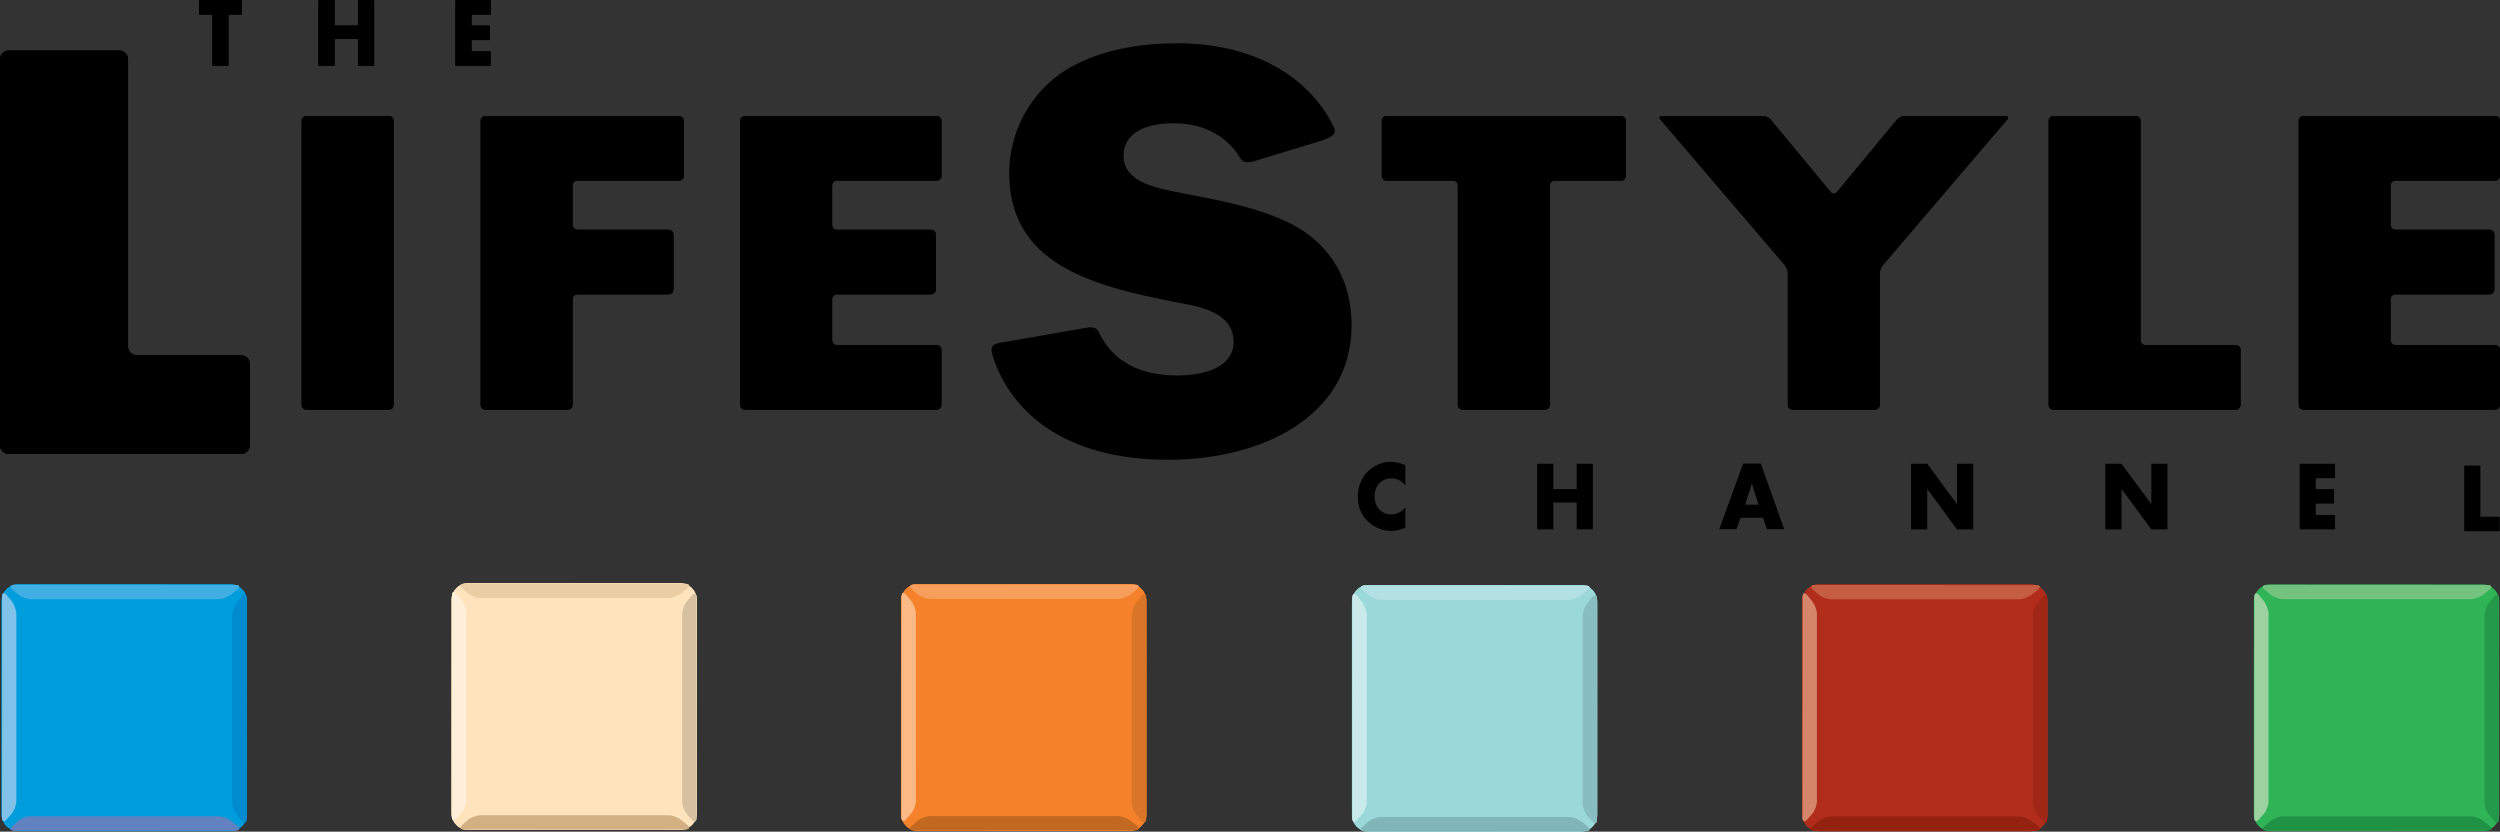 <?xml version="1.0" encoding="UTF-8" standalone="no"?>
<!-- Generator: Adobe Illustrator 14.0.0, SVG Export Plug-In . SVG Version: 6.00 Build 43363)  -->

<svg
   xmlns:dc="http://purl.org/dc/elements/1.1/"
   xmlns:cc="http://creativecommons.org/ns#"
   xmlns:rdf="http://www.w3.org/1999/02/22-rdf-syntax-ns#"
   xmlns:svg="http://www.w3.org/2000/svg"
   xmlns="http://www.w3.org/2000/svg"
   xmlns:sodipodi="http://sodipodi.sourceforge.net/DTD/sodipodi-0.dtd"
   xmlns:inkscape="http://www.inkscape.org/namespaces/inkscape"
   version="1.1"
   id="Layer_1"
   x="0px"
   y="0px"
   width="508"
   height="169"
   viewBox="0 0 508 169"
   enable-background="new 0 0 595 842"
   xml:space="preserve">
<rect x="0" y="0" width="508" height="169" fill="#333333" stroke="none"/>
<path
   d="m 203.269,69.642 17.549,-3.06 c 0,0 0.891,-0.217 1.679,0.096 0.602,0.245 0.723,0.727 0.867,1.016 2.827,5.646 8.04,8.606 15.943,8.606 2.052,0 7.108,-0.281 9.726,-2.875 1.084,-1.072 1.634,-2.393 1.634,-3.923 0,-5.931 -6.722,-7.172 -10.738,-7.911 l -0.815,-0.153 c -17.938,-3.441 -34.045,-8.048 -34.045,-26.351 0,-7.915 3.988,-15.625 10.401,-20.131 7.393,-5.096 17.007,-6.168 23.765,-6.168 14.328,0 25.624,5.831 31.17,15.806 0.53,0.952 1.153,2.08 0.61,2.687 -0.578,0.643 -1.98,1.136 -1.98,1.136 l -14.075,4.309 c 0,0 -1.177,0.418 -1.964,0.173 -0.896,-0.273 -0.867,-0.695 -1.558,-1.671 -1.807,-2.554 -5.658,-6.18 -12.919,-6.18 -6.493,0 -10.216,2.401 -10.216,6.59 0,5.088 5.963,6.361 9.529,7.12 l 0.976,0.213 c 0.04,0.008 2.815,0.55 2.815,0.55 7.168,1.385 14.581,2.819 21.038,6.12 7.722,4.108 11.983,11.357 11.983,20.404 0,18.754 -18.476,27.267 -36.788,27.383 -27.652,0.173 -34.604,-15.963 -36.162,-21.191 -0.084,-0.494 -0.482,-1.269 0.064,-1.996 0.333,-0.442 1.51,-0.598 1.51,-0.598"
   id="path2365"
   clip-path="none" /><path
   d="m 50.783,90.496 c 0,0.964 -0.811,1.759 -1.807,1.759 H 1.807 C 0.815,92.255 4.486e-6,91.46 4.486e-6,90.496 V 12.008 c 0,-0.964 0.815,-1.759 1.807,-1.759 H 24.215 c 0.992,0 1.803,0.795 1.803,1.759 v 58.405 c 0,0.964 0.815,1.759 1.807,1.759 h 21.151 c 0.996,0 1.807,0.791 1.807,1.759 v 16.565"
   id="path2367"
   clip-path="none" /><path
   d="m 79.982,82.3 c 0,0.526 -0.446,0.956 -0.984,0.956 H 62.272 c -0.538,0 -0.98,-0.43 -0.98,-0.956 v -57.775 c 0,-0.526 0.442,-0.956 0.98,-0.956 h 16.726 c 0.538,0 0.984,0.43 0.984,0.956 v 57.775"
   id="path2369"
   clip-path="none" /><path
   d="m 117.332,36.709 c -0.542,0 -0.98,0.43 -0.98,0.956 v 8.064 c 0,0.526 0.438,0.956 0.98,0.956 h 18.537 c 0.538,0 0.984,0.43 0.984,0.956 v 11.228 c 0,0.526 -0.446,0.956 -0.984,0.956 h -18.537 c -0.542,0 -0.98,0.43 -0.98,0.956 v 21.52 c 0,0.526 -0.446,0.956 -0.984,0.956 H 98.643 c -0.538,0 -0.98,-0.43 -0.98,-0.956 v -57.775 c 0,-0.526 0.442,-0.956 0.98,-0.956 H 137.965 c 0.542,0 0.984,0.43 0.984,0.956 v 11.228 c 0,0.526 -0.442,0.956 -0.984,0.956 h -20.633"
   id="path2371"
   clip-path="none" /><path
   d="m 170.075,36.709 c -0.538,0 -0.984,0.43 -0.984,0.956 v 8.064 c 0,0.526 0.446,0.956 0.984,0.956 h 19.107 c 0.542,0 0.984,0.43 0.984,0.956 v 11.228 c 0,0.526 -0.442,0.956 -0.984,0.956 h -19.107 c -0.538,0 -0.984,0.43 -0.984,0.956 v 8.381 c 0,0.526 0.446,0.956 0.984,0.956 h 20.251 c 0.542,0 0.984,0.43 0.984,0.956 v 11.228 c 0,0.526 -0.442,0.956 -0.984,0.956 h -38.941 c -0.538,0 -0.98,-0.43 -0.98,-0.956 v -57.775 c 0,-0.526 0.442,-0.956 0.98,-0.956 h 38.941 c 0.542,0 0.984,0.43 0.984,0.956 v 11.228 c 0,0.526 -0.442,0.956 -0.984,0.956 h -20.251"
   id="path2373"
   clip-path="none" /><path
   d="m 314.919,82.3 c 0,0.526 -0.446,0.956 -0.984,0.956 h -16.722 c -0.542,0 -0.984,-0.43 -0.984,-0.956 V 37.665 c 0,-0.526 -0.442,-0.956 -0.984,-0.956 h -13.481 c -0.542,0 -0.984,-0.43 -0.984,-0.956 V 24.525 c 0,-0.526 0.442,-0.956 0.984,-0.956 h 47.619 c 0.538,0 0.98,0.43 0.98,0.956 v 11.228 c 0,0.526 -0.442,0.956 -0.98,0.956 h -13.485 c -0.538,0 -0.98,0.43 -0.98,0.956 v 44.635"
   id="path2375"
   clip-path="none" /><path
   d="m 337.411,24.305 c -0.349,-0.406 -0.189,-0.735 0.353,-0.735 h 20.44 c 0.542,0 1.261,0.333 1.602,0.743 l 12.212,14.738 c 0.337,0.41 0.891,0.41 1.233,0 l 12.208,-14.738 c 0.341,-0.41 1.06,-0.743 1.602,-0.743 h 20.44 c 0.542,0 0.703,0.329 0.357,0.735 L 382.604,53.865 c -0.345,0.406 -0.626,1.165 -0.626,1.695 v 26.741 c 0,0.526 -0.442,0.956 -0.984,0.956 h -16.722 c -0.542,0 -0.984,-0.43 -0.984,-0.956 V 55.559 c 0,-0.53 -0.281,-1.289 -0.626,-1.695 L 337.411,24.305"
   id="path2377"
   clip-path="none" /><path
   d="m 434.97,69.161 c 0,0.526 0.442,0.956 0.98,0.956 h 18.348 c 0.542,0 0.984,0.43 0.984,0.956 v 11.228 c 0,0.526 -0.442,0.956 -0.984,0.956 h -37.037 c -0.538,0 -0.98,-0.43 -0.98,-0.956 v -57.775 c 0,-0.526 0.442,-0.956 0.98,-0.956 h 16.726 c 0.542,0 0.984,0.43 0.984,0.956 v 44.635"
   id="path2379"
   clip-path="none" /><path
   d="m 486.765,36.709 c -0.542,0 -0.984,0.43 -0.984,0.956 v 8.064 c 0,0.526 0.442,0.956 0.984,0.956 h 19.107 c 0.542,0 0.984,0.43 0.984,0.956 v 11.228 c 0,0.526 -0.442,0.956 -0.984,0.956 h -19.107 c -0.542,0 -0.984,0.43 -0.984,0.956 v 8.381 c 0,0.526 0.442,0.956 0.984,0.956 h 20.251 c 0.538,0 0.984,0.43 0.984,0.956 v 11.228 c 0,0.526 -0.446,0.956 -0.984,0.956 h -38.941 c -0.542,0 -0.984,-0.43 -0.984,-0.956 v -57.775 c 0,-0.526 0.442,-0.956 0.984,-0.956 h 38.941 c 0.538,0 0.984,0.43 0.984,0.956 v 11.228 c 0,0.526 -0.446,0.956 -0.984,0.956 h -20.251"
   id="path2381"
   clip-path="none" /><polyline
   points="70.703,132.927 69.885,132.927 69.885,130.337 69.209,130.337 69.209,129.606 71.379,129.606 71.379,130.337   70.703,130.337 70.703,132.927 "
   id="polyline2383"
   clip-path="none"
   transform="matrix(4.016,0,0,4.016,-237.511,-520.464)" /><polyline
   points="77.253,130.888 77.253,129.606 78.071,129.606 78.071,132.927 77.253,132.927 77.253,131.566 76.072,131.566   76.072,132.927 75.254,132.927 75.254,129.606 76.072,129.606 76.072,130.888 77.253,130.888 "
   id="polyline2385"
   clip-path="none"
   transform="matrix(4.016,0,0,4.016,-237.511,-520.464)" /><polyline
   points="83.002,130.337 83.002,130.892 83.924,130.892 83.924,131.624 83.002,131.624 83.002,132.196 83.974,132.196   83.974,132.927 82.184,132.927 82.184,129.606 83.974,129.606 83.974,130.337 83.002,130.337 "
   id="polyline2387"
   clip-path="none"
   transform="matrix(4.016,0,0,4.016,-237.511,-520.464)" /><path
   d="m 50.783,90.496 c 0,0.964 -0.811,1.759 -1.807,1.759 H 1.807 C 0.815,92.255 4.486e-6,91.46 4.486e-6,90.496 V 12.008 c 0,-0.964 0.815,-1.759 1.807,-1.759 H 24.215 c 0.992,0 1.803,0.795 1.803,1.759 v 58.405 c 0,0.964 0.815,1.759 1.807,1.759 h 21.151 c 0.996,0 1.807,0.791 1.807,1.759 v 16.565"
   id="path2389"
   clip-path="none" /><path
   d="m 285.568,98.668 c -0.671,-0.956 -1.759,-1.466 -2.883,-1.466 -2.012,0 -3.369,1.626 -3.369,3.694 0,2.108 1.377,3.626 3.421,3.626 1.072,0 2.144,-0.546 2.831,-1.414 v 4.156 c -1.088,0.353 -1.879,0.618 -2.899,0.618 -1.759,0 -3.437,-0.707 -4.743,-1.964 -1.393,-1.325 -2.028,-3.06 -2.028,-5.04 0,-1.823 0.655,-3.574 1.859,-4.883 1.241,-1.341 3.032,-2.156 4.811,-2.156 1.056,0 2.028,0.245 3,0.671 v 4.156"
   id="path2391"
   clip-path="none" /><polyline
   points="138.916,154.344 138.916,153.062 139.734,153.062 139.734,156.383 138.916,156.383 138.916,155.022   137.734,155.022 137.734,156.383 136.916,156.383 136.916,153.062 137.734,153.062 137.734,154.344 138.916,154.344 "
   id="polyline2393"
   clip-path="none"
   transform="matrix(4.016,0,0,4.016,-237.511,-520.464)" /><path
   d="m 356,98.315 h -0.036 l -1.357,4.245 h 2.735 l -1.341,-4.245 m -2.297,6.899 -0.871,2.317 h -3.486 l 4.859,-13.336 h 3.586 l 4.763,13.336 h -3.506 l -0.819,-2.317 h -4.526 z"
   id="path2395"
   clip-path="none" /><polyline
   points="155.836,153.062 156.654,153.062 158.152,155.092 158.161,155.092 158.161,153.062 158.979,153.062   158.979,156.383 158.161,156.383 156.663,154.348 156.654,154.348 156.654,156.383 155.836,156.383 155.836,153.062 "
   id="polyline2397"
   clip-path="none"
   transform="matrix(4.016,0,0,4.016,-237.511,-520.464)" /><polyline
   points="165.668,153.062 166.486,153.062 167.984,155.092 167.992,155.092 167.992,153.062 168.81,153.062 168.81,156.383   167.992,156.383 166.494,154.348 166.486,154.348 166.486,156.383 165.668,156.383 165.668,153.062 "
   id="polyline2399"
   clip-path="none"
   transform="matrix(4.016,0,0,4.016,-237.511,-520.464)" /><polyline
   points="176.317,153.793 176.317,154.348 177.239,154.348 177.239,155.079 176.317,155.079 176.317,155.652   177.289,155.652 177.289,156.383 175.499,156.383 175.499,153.062 177.289,153.062 177.289,153.793 176.317,153.793 "
   id="polyline2401"
   clip-path="none"
   transform="matrix(4.016,0,0,4.016,-237.511,-520.464)" /><polyline
   points="184.643,155.744 185.624,155.744 185.624,156.475 183.825,156.475 183.825,153.154 184.643,153.154   184.643,155.744 "
   id="polyline2403"
   clip-path="none"
   transform="matrix(4.016,0,0,4.016,-237.511,-520.464)" /><path
   d="m 79.982,82.3 c 0,0.526 -0.446,0.956 -0.984,0.956 H 62.272 c -0.538,0 -0.98,-0.43 -0.98,-0.956 v -57.775 c 0,-0.526 0.442,-0.956 0.98,-0.956 h 16.726 c 0.538,0 0.984,0.43 0.984,0.956 v 57.775"
   id="path2405"
   clip-path="none" /><path
   d="m 117.332,36.709 c -0.542,0 -0.98,0.43 -0.98,0.956 v 8.064 c 0,0.526 0.438,0.956 0.98,0.956 h 18.537 c 0.538,0 0.984,0.43 0.984,0.956 v 11.228 c 0,0.526 -0.446,0.956 -0.984,0.956 h -18.537 c -0.542,0 -0.98,0.43 -0.98,0.956 v 21.52 c 0,0.526 -0.446,0.956 -0.984,0.956 H 98.643 c -0.538,0 -0.98,-0.43 -0.98,-0.956 v -57.775 c 0,-0.526 0.442,-0.956 0.98,-0.956 H 137.965 c 0.542,0 0.984,0.43 0.984,0.956 v 11.228 c 0,0.526 -0.442,0.956 -0.984,0.956 h -20.633"
   id="path2407"
   clip-path="none" /><path
   d="m 170.075,36.709 c -0.538,0 -0.984,0.43 -0.984,0.956 v 8.064 c 0,0.526 0.446,0.956 0.984,0.956 h 19.107 c 0.542,0 0.984,0.43 0.984,0.956 v 11.228 c 0,0.526 -0.442,0.956 -0.984,0.956 h -19.107 c -0.538,0 -0.984,0.43 -0.984,0.956 v 8.381 c 0,0.526 0.446,0.956 0.984,0.956 h 20.251 c 0.542,0 0.984,0.43 0.984,0.956 v 11.228 c 0,0.526 -0.442,0.956 -0.984,0.956 h -38.941 c -0.538,0 -0.98,-0.43 -0.98,-0.956 v -57.775 c 0,-0.526 0.442,-0.956 0.98,-0.956 h 38.941 c 0.542,0 0.984,0.43 0.984,0.956 v 11.228 c 0,0.526 -0.442,0.956 -0.984,0.956 h -20.251"
   id="path2409"
   clip-path="none" /><path
   d="m 314.919,82.3 c 0,0.526 -0.446,0.956 -0.984,0.956 h -16.722 c -0.542,0 -0.984,-0.43 -0.984,-0.956 V 37.665 c 0,-0.526 -0.442,-0.956 -0.984,-0.956 h -13.481 c -0.542,0 -0.984,-0.43 -0.984,-0.956 V 24.525 c 0,-0.526 0.442,-0.956 0.984,-0.956 h 47.619 c 0.538,0 0.98,0.43 0.98,0.956 v 11.228 c 0,0.526 -0.442,0.956 -0.98,0.956 h -13.485 c -0.538,0 -0.98,0.43 -0.98,0.956 v 44.635"
   id="path2411"
   clip-path="none" /><path
   d="m 337.411,24.305 c -0.349,-0.406 -0.189,-0.735 0.353,-0.735 h 20.44 c 0.542,0 1.261,0.333 1.602,0.743 l 12.212,14.738 c 0.337,0.41 0.891,0.41 1.233,0 l 12.208,-14.738 c 0.341,-0.41 1.06,-0.743 1.602,-0.743 h 20.44 c 0.542,0 0.703,0.329 0.357,0.735 L 382.604,53.865 c -0.345,0.406 -0.626,1.165 -0.626,1.695 v 26.741 c 0,0.526 -0.442,0.956 -0.984,0.956 h -16.722 c -0.542,0 -0.984,-0.43 -0.984,-0.956 V 55.559 c 0,-0.53 -0.281,-1.289 -0.626,-1.695 L 337.411,24.305"
   id="path2413"
   clip-path="none" /><path
   d="m 434.97,69.161 c 0,0.526 0.442,0.956 0.98,0.956 h 18.348 c 0.542,0 0.984,0.43 0.984,0.956 v 11.228 c 0,0.526 -0.442,0.956 -0.984,0.956 h -37.037 c -0.538,0 -0.98,-0.43 -0.98,-0.956 v -57.775 c 0,-0.526 0.442,-0.956 0.98,-0.956 h 16.726 c 0.542,0 0.984,0.43 0.984,0.956 v 44.635"
   id="path2415"
   clip-path="none" /><path
   d="m 486.765,36.709 c -0.542,0 -0.984,0.43 -0.984,0.956 v 8.064 c 0,0.526 0.442,0.956 0.984,0.956 h 19.107 c 0.542,0 0.984,0.43 0.984,0.956 v 11.228 c 0,0.526 -0.442,0.956 -0.984,0.956 h -19.107 c -0.542,0 -0.984,0.43 -0.984,0.956 v 8.381 c 0,0.526 0.442,0.956 0.984,0.956 h 20.251 c 0.538,0 0.984,0.43 0.984,0.956 v 11.228 c 0,0.526 -0.446,0.956 -0.984,0.956 h -38.941 c -0.542,0 -0.984,-0.43 -0.984,-0.956 v -57.775 c 0,-0.526 0.442,-0.956 0.984,-0.956 h 38.941 c 0.538,0 0.984,0.43 0.984,0.956 v 11.228 c 0,0.526 -0.446,0.956 -0.984,0.956 h -20.251"
   id="path2417"
   clip-path="none" /><polyline
   points="70.703,132.927 69.885,132.927 69.885,130.337 69.209,130.337 69.209,129.606 71.379,129.606 71.379,130.337   70.703,130.337 70.703,132.927 "
   id="polyline2419"
   clip-path="none"
   transform="matrix(4.016,0,0,4.016,-237.511,-520.464)" /><polyline
   points="77.253,130.888 77.253,129.606 78.071,129.606 78.071,132.927 77.253,132.927 77.253,131.566 76.072,131.566   76.072,132.927 75.254,132.927 75.254,129.606 76.072,129.606 76.072,130.888 77.253,130.888 "
   id="polyline2421"
   clip-path="none"
   transform="matrix(4.016,0,0,4.016,-237.511,-520.464)" /><polyline
   points="83.002,130.337 83.002,130.892 83.924,130.892 83.924,131.624 83.002,131.624 83.002,132.196 83.974,132.196   83.974,132.927 82.184,132.927 82.184,129.606 83.974,129.606 83.974,130.337 83.002,130.337 "
   id="polyline2423"
   clip-path="none"
   transform="matrix(4.016,0,0,4.016,-237.511,-520.464)" /><path
   style="fill:#ffe3bd"
   d="m 91.748,121.915 c 0,-1.871 1.526,-3.405 3.385,-3.405 h 43.069 c 1.863,0 3.389,1.534 3.389,3.405 v 43.318 c 0,1.875 -1.526,3.405 -3.389,3.405 H 95.133 c -1.859,0 -3.385,-1.53 -3.385,-3.405 v -43.318"
   id="path2425"
   clip-path="none" /><path
   style="fill:#ebcda5"
   d="m 94.346,118.61 c -0.835,0 -1.012,0.434 -0.398,0.964 l 1.136,0.988 c 0.61,0.534 1.795,0.968 2.626,0.964 h 38.093 c 0.831,0 2.024,-0.482 2.654,-0.996 l 1.177,-0.96 c 0.63,-0.514 0.466,-0.936 -0.365,-0.936 l -44.924,-0.024"
   id="path2427"
   clip-path="none" /><path
   style="fill:#d2b081"
   d="m 94.346,168.562 c -0.835,0 -1.012,-0.434 -0.398,-0.964 l 1.136,-0.988 c 0.61,-0.534 1.795,-0.968 2.626,-0.964 h 38.093 c 0.831,0 2.024,0.478 2.654,0.992 l 1.177,0.964 c 0.63,0.514 0.466,0.936 -0.365,0.936 l -44.924,0.024"
   id="path2429"
   clip-path="none" /><path
   style="fill:#ffefd9"
   d="m 91.816,165.876 c 0,0.827 0.438,1.008 0.968,0.398 l 0.992,-1.136 c 0.534,-0.61 0.968,-1.791 0.968,-2.618 l -0.004,-38.005 c 0,-0.827 -0.482,-2.02 -0.996,-2.646 l -0.964,-1.177 c -0.518,-0.626 -0.94,-0.462 -0.94,0.365 l -0.024,44.82"
   id="path2431"
   clip-path="none" /><path
   style="fill:#d6c0a2"
   d="m 141.543,166.165 c 0,0.827 -0.438,1.008 -0.968,0.394 l -0.988,-1.132 c -0.534,-0.61 -0.972,-1.791 -0.968,-2.618 v -38.005 c 0.004,-0.827 0.482,-2.02 0.996,-2.65 l 0.964,-1.173 c 0.518,-0.63 0.94,-0.466 0.94,0.365 l 0.024,44.82"
   id="path2433"
   clip-path="none" /><path
   style="fill:#f5822b"
   d="m 183.106,122.092 c 0,-1.875 1.526,-3.405 3.389,-3.405 h 43.069 c 1.859,0 3.385,1.53 3.385,3.405 v 43.318 c 0,1.875 -1.526,3.405 -3.385,3.405 H 186.495 c -1.863,0 -3.389,-1.53 -3.389,-3.405 v -43.318"
   id="path2435"
   clip-path="none" /><path
   style="fill:#f89e5c"
   d="m 185.704,118.787 c -0.831,0 -1.012,0.434 -0.398,0.964 l 1.136,0.988 c 0.614,0.53 1.795,0.964 2.626,0.964 h 38.093 c 0.831,-0.004 2.028,-0.482 2.658,-0.996 l 1.177,-0.96 c 0.626,-0.514 0.462,-0.936 -0.369,-0.936 l -44.924,-0.024"
   id="path2437"
   clip-path="none" /><path
   style="fill:#c26820"
   d="m 185.704,168.739 c -0.831,0 -1.012,-0.434 -0.398,-0.968 l 1.136,-0.988 c 0.614,-0.53 1.795,-0.964 2.626,-0.964 l 38.093,0.004 c 0.831,0 2.028,0.478 2.658,0.992 l 1.177,0.964 c 0.626,0.514 0.462,0.936 -0.369,0.936 l -44.924,0.024"
   id="path2439"
   clip-path="none" /><path
   style="fill:#fbb985"
   d="m 183.174,166.052 c 0,0.827 0.438,1.008 0.972,0.398 l 0.988,-1.136 c 0.534,-0.614 0.968,-1.791 0.968,-2.618 l -0.004,-38.005 c 0,-0.831 -0.478,-2.02 -0.996,-2.65 l -0.964,-1.173 c -0.514,-0.626 -0.936,-0.462 -0.94,0.365 l -0.024,44.82"
   id="path2441"
   clip-path="none" /><path
   style="fill:#da7426"
   d="m 232.901,166.338 c 0,0.831 -0.434,1.008 -0.968,0.398 l -0.988,-1.132 c -0.534,-0.614 -0.968,-1.791 -0.968,-2.618 v -38.005 c 0.004,-0.831 0.482,-2.024 1,-2.65 l 0.964,-1.173 c 0.514,-0.63 0.936,-0.466 0.936,0.365 l 0.024,44.816"
   id="path2443"
   clip-path="none" /><path
   style="fill:#9ad8da"
   d="m 274.717,122.277 c 0,-1.875 1.526,-3.409 3.385,-3.409 h 43.073 c 1.859,0 3.385,1.534 3.385,3.409 v 43.314 c 0,1.875 -1.526,3.409 -3.385,3.409 h -43.073 c -1.859,0 -3.385,-1.534 -3.385,-3.409 v -43.314"
   id="path2445"
   clip-path="none" /><path
   style="fill:#b3e0e2"
   d="m 277.315,118.968 c -0.831,0 -1.012,0.438 -0.398,0.968 l 1.136,0.988 c 0.614,0.53 1.795,0.964 2.626,0.964 H 318.774 c 0.835,-0.004 2.028,-0.482 2.658,-0.996 l 1.177,-0.964 c 0.63,-0.514 0.462,-0.932 -0.369,-0.932 l -44.924,-0.028"
   id="path2447"
   clip-path="none" /><path
   style="fill:#81b6b9"
   d="m 277.315,168.924 c -0.831,0 -1.012,-0.438 -0.398,-0.968 l 1.136,-0.988 c 0.614,-0.53 1.795,-0.964 2.626,-0.964 H 318.774 c 0.835,0.004 2.028,0.482 2.658,0.996 l 1.177,0.964 c 0.63,0.514 0.462,0.932 -0.369,0.932 l -44.924,0.028"
   id="path2449"
   clip-path="none" /><path
   style="fill:#c9e9ea"
   d="m 274.79,166.233 c 0,0.831 0.434,1.008 0.968,0.398 l 0.988,-1.132 c 0.534,-0.614 0.968,-1.791 0.968,-2.622 v -38.001 c -0.004,-0.831 -0.482,-2.02 -1,-2.65 l -0.964,-1.173 c -0.514,-0.63 -0.936,-0.462 -0.936,0.365 l -0.024,44.816"
   id="path2451"
   clip-path="none" /><path
   style="fill:#88bec1"
   d="m 324.512,166.522 c 0,0.831 -0.434,1.008 -0.968,0.398 l -0.988,-1.136 c -0.534,-0.61 -0.968,-1.787 -0.968,-2.618 v -38.001 c 0.004,-0.831 0.482,-2.024 1,-2.65 l 0.964,-1.177 c 0.514,-0.626 0.936,-0.462 0.936,0.365 l 0.024,44.82"
   id="path2453"
   clip-path="none" /><path
   style="fill:#b22c1b"
   d="m 366.2,122.172 c 0,-1.875 1.526,-3.409 3.389,-3.409 h 43.069 c 1.859,0 3.385,1.534 3.385,3.409 v 43.314 c 0,1.875 -1.526,3.409 -3.385,3.409 h -43.069 c -1.863,0 -3.389,-1.534 -3.389,-3.409 v -43.314"
   id="path2455"
   clip-path="none" /><path
   style="fill:#c45d42"
   d="m 368.798,118.863 c -0.831,0 -1.012,0.438 -0.398,0.968 l 1.136,0.984 c 0.614,0.534 1.795,0.968 2.626,0.968 l 38.097,-0.004 c 0.827,0 2.024,-0.478 2.654,-0.992 l 1.177,-0.964 c 0.63,-0.514 0.462,-0.936 -0.369,-0.936 l -44.924,-0.024"
   id="path2457"
   clip-path="none" /><path
   style="fill:#952210"
   d="m 368.798,168.815 c -0.831,0.004 -1.012,-0.434 -0.398,-0.964 l 1.136,-0.988 c 0.614,-0.53 1.795,-0.964 2.626,-0.964 h 38.097 c 0.827,0.004 2.024,0.482 2.654,0.996 l 1.177,0.96 c 0.63,0.514 0.462,0.936 -0.369,0.936 l -44.924,0.024"
   id="path2459"
   clip-path="none" /><path
   style="fill:#d4856a"
   d="m 366.272,166.129 c 0,0.831 0.434,1.008 0.968,0.398 l 0.988,-1.136 c 0.534,-0.61 0.968,-1.787 0.968,-2.618 l -0.004,-38.001 c 0,-0.831 -0.478,-2.024 -0.996,-2.65 l -0.964,-1.177 c -0.514,-0.626 -0.936,-0.462 -0.936,0.369 l -0.024,44.816"
   id="path2461"
   clip-path="none" /><path
   style="fill:#a02615"
   d="m 415.995,166.418 c 0,0.827 -0.434,1.008 -0.968,0.398 l -0.988,-1.136 c -0.534,-0.61 -0.968,-1.791 -0.968,-2.618 l 0.004,-38.005 c 0,-0.827 0.478,-2.02 0.996,-2.646 l 0.964,-1.177 c 0.514,-0.626 0.936,-0.462 0.936,0.365 l 0.024,44.82"
   id="path2463"
   clip-path="none" /><path
   style="fill:#2fb457"
   d="m 457.984,122.152 c 0,-1.875 1.522,-3.405 3.385,-3.405 h 43.069 c 1.863,0 3.389,1.53 3.389,3.405 v 43.318 c 0,1.871 -1.526,3.405 -3.389,3.405 h -43.069 c -1.863,0 -3.385,-1.534 -3.385,-3.405 V 122.152"
   id="path2465"
   clip-path="none" /><path
   style="fill:#73c37e"
   d="m 460.578,118.847 c -0.827,0 -1.008,0.434 -0.394,0.964 l 1.136,0.988 c 0.61,0.53 1.795,0.964 2.622,0.964 h 38.097 c 0.831,-0.004 2.028,-0.482 2.654,-0.996 l 1.181,-0.964 c 0.626,-0.514 0.462,-0.932 -0.369,-0.932 l -44.928,-0.024"
   id="path2467"
   clip-path="none" /><path
   style="fill:#209246"
   d="m 460.578,168.799 c -0.827,0 -1.008,-0.434 -0.394,-0.968 l 1.136,-0.988 c 0.61,-0.53 1.795,-0.964 2.622,-0.964 h 38.097 c 0.831,0.004 2.028,0.482 2.654,0.996 l 1.181,0.964 c 0.626,0.514 0.462,0.936 -0.369,0.936 l -44.928,0.024"
   id="path2469"
   clip-path="none" /><path
   style="fill:#9cd29f"
   d="m 458.052,166.113 c 0,0.827 0.438,1.004 0.968,0.394 l 0.992,-1.136 c 0.53,-0.606 0.968,-1.787 0.964,-2.614 v -38.005 c 0,-0.831 -0.482,-2.024 -0.996,-2.65 l -0.964,-1.173 c -0.518,-0.626 -0.94,-0.466 -0.94,0.365 l -0.024,44.82"
   id="path2471"
   clip-path="none" /><path
   style="fill:#249949"
   d="m 507.779,166.398 c 0,0.831 -0.434,1.008 -0.968,0.398 l -0.992,-1.132 c -0.53,-0.614 -0.964,-1.791 -0.964,-2.622 v -38.001 c 0,-0.831 0.482,-2.024 0.996,-2.65 l 0.964,-1.173 c 0.518,-0.63 0.94,-0.466 0.94,0.365 l 0.024,44.816"
   id="path2473"
   clip-path="none" /><path
   style="fill:#009ddd"
   d="m 0.329,122.14 c 0,-1.871 1.522,-3.405 3.385,-3.405 H 46.783 c 1.863,0 3.389,1.534 3.389,3.405 v 43.318 c 0,1.875 -1.526,3.409 -3.389,3.409 H 3.715 c -1.863,0 -3.385,-1.534 -3.385,-3.409 v -43.318"
   id="path2475"
   clip-path="none" /><path
   style="fill:#41afe4"
   d="m 2.923,118.835 c -0.827,0 -1.008,0.434 -0.398,0.968 l 1.14,0.988 c 0.61,0.53 1.795,0.964 2.622,0.964 l 38.097,-0.004 c 0.831,0 2.024,-0.478 2.654,-0.992 l 1.177,-0.964 c 0.63,-0.514 0.466,-0.936 -0.365,-0.936 l -44.928,-0.024"
   id="path2477"
   clip-path="none" /><path
   style="fill:#6281c1"
   d="m 2.923,168.787 c -0.827,0 -1.008,-0.434 -0.398,-0.964 l 1.14,-0.988 c 0.61,-0.53 1.795,-0.964 2.622,-0.964 h 38.097 c 0.831,0 2.024,0.482 2.654,0.996 l 1.177,0.96 c 0.63,0.514 0.466,0.936 -0.365,0.936 l -44.928,0.024"
   id="path2479"
   clip-path="none" /><path
   style="fill:#80c2ea"
   d="m 0.398,166.101 c 0,0.827 0.434,1.008 0.968,0.398 l 0.992,-1.136 c 0.53,-0.61 0.968,-1.787 0.964,-2.618 v -38.005 c 0,-0.827 -0.482,-2.02 -0.996,-2.646 l -0.964,-1.177 c -0.518,-0.626 -0.94,-0.462 -0.94,0.369 l -0.024,44.816"
   id="path2481"
   clip-path="none" /><path
   style="fill:#008bce"
   d="m 50.121,166.39 c 0.004,0.827 -0.434,1.008 -0.964,0.398 l -0.992,-1.136 c -0.53,-0.61 -0.968,-1.787 -0.964,-2.618 v -38.005 c 0,-0.827 0.482,-2.02 0.996,-2.646 l 0.964,-1.177 c 0.518,-0.626 0.94,-0.462 0.94,0.365 l 0.02,44.82"
   id="path2483"
   clip-path="none" /><path
   style="fill:#ffe3bd"
   d="m 91.748,121.915 c 0,-1.871 1.526,-3.405 3.385,-3.405 h 43.069 c 1.863,0 3.389,1.534 3.389,3.405 v 43.318 c 0,1.875 -1.526,3.405 -3.389,3.405 H 95.133 c -1.859,0 -3.385,-1.53 -3.385,-3.405 v -43.318"
   id="path2485"
   clip-path="none" /><path
   style="fill:#ebcda5"
   d="m 94.346,118.61 c -0.835,0 -1.012,0.434 -0.398,0.964 l 1.136,0.988 c 0.61,0.534 1.795,0.968 2.626,0.964 h 38.093 c 0.831,0 2.024,-0.482 2.654,-0.996 l 1.177,-0.96 c 0.63,-0.514 0.466,-0.936 -0.365,-0.936 l -44.924,-0.024"
   id="path2487"
   clip-path="none" /><path
   style="fill:#d2b081"
   d="m 94.346,168.562 c -0.835,0 -1.012,-0.434 -0.398,-0.964 l 1.136,-0.988 c 0.61,-0.534 1.795,-0.968 2.626,-0.964 h 38.093 c 0.831,0 2.024,0.478 2.654,0.992 l 1.177,0.964 c 0.63,0.514 0.466,0.936 -0.365,0.936 l -44.924,0.024"
   id="path2489"
   clip-path="none" /><path
   style="fill:#ffefd9"
   d="m 91.816,165.876 c 0,0.827 0.438,1.008 0.968,0.398 l 0.992,-1.136 c 0.534,-0.61 0.968,-1.791 0.968,-2.618 l -0.004,-38.005 c 0,-0.827 -0.482,-2.02 -0.996,-2.646 l -0.964,-1.177 c -0.518,-0.626 -0.94,-0.462 -0.94,0.365 l -0.024,44.82"
   id="path2491"
   clip-path="none" /><path
   style="fill:#d6c0a2"
   d="m 141.543,166.165 c 0,0.827 -0.438,1.008 -0.968,0.394 l -0.988,-1.132 c -0.534,-0.61 -0.972,-1.791 -0.968,-2.618 v -38.005 c 0.004,-0.827 0.482,-2.02 0.996,-2.65 l 0.964,-1.173 c 0.518,-0.63 0.94,-0.466 0.94,0.365 l 0.024,44.82"
   id="path2493"
   clip-path="none" /><path
   style="fill:#f5822b"
   d="m 183.106,122.092 c 0,-1.875 1.526,-3.405 3.389,-3.405 h 43.069 c 1.859,0 3.385,1.53 3.385,3.405 v 43.318 c 0,1.875 -1.526,3.405 -3.385,3.405 H 186.495 c -1.863,0 -3.389,-1.53 -3.389,-3.405 v -43.318"
   id="path2495"
   clip-path="none" /><path
   style="fill:#f89e5c"
   d="m 185.704,118.787 c -0.831,0 -1.012,0.434 -0.398,0.964 l 1.136,0.988 c 0.614,0.53 1.795,0.964 2.626,0.964 h 38.093 c 0.831,-0.004 2.028,-0.482 2.658,-0.996 l 1.177,-0.96 c 0.626,-0.514 0.462,-0.936 -0.369,-0.936 l -44.924,-0.024"
   id="path2497"
   clip-path="none" /><path
   style="fill:#c26820"
   d="m 185.704,168.739 c -0.831,0 -1.012,-0.434 -0.398,-0.968 l 1.136,-0.988 c 0.614,-0.53 1.795,-0.964 2.626,-0.964 l 38.093,0.004 c 0.831,0 2.028,0.478 2.658,0.992 l 1.177,0.964 c 0.626,0.514 0.462,0.936 -0.369,0.936 l -44.924,0.024"
   id="path2499"
   clip-path="none" /><path
   style="fill:#fbb985"
   d="m 183.174,166.052 c 0,0.827 0.438,1.008 0.972,0.398 l 0.988,-1.136 c 0.534,-0.614 0.968,-1.791 0.968,-2.618 l -0.004,-38.005 c 0,-0.831 -0.478,-2.02 -0.996,-2.65 l -0.964,-1.173 c -0.514,-0.626 -0.936,-0.462 -0.94,0.365 l -0.024,44.82"
   id="path2501"
   clip-path="none" /><path
   style="fill:#da7426"
   d="m 232.901,166.338 c 0,0.831 -0.434,1.008 -0.968,0.398 l -0.988,-1.132 c -0.534,-0.614 -0.968,-1.791 -0.968,-2.618 v -38.005 c 0.004,-0.831 0.482,-2.024 1,-2.65 l 0.964,-1.173 c 0.514,-0.63 0.936,-0.466 0.936,0.365 l 0.024,44.816"
   id="path2503"
   clip-path="none" /><path
   style="fill:#9ad8da"
   d="m 274.717,122.277 c 0,-1.875 1.526,-3.409 3.385,-3.409 h 43.073 c 1.859,0 3.385,1.534 3.385,3.409 v 43.314 c 0,1.875 -1.526,3.409 -3.385,3.409 h -43.073 c -1.859,0 -3.385,-1.534 -3.385,-3.409 v -43.314"
   id="path2505"
   clip-path="none" /><path
   style="fill:#b3e0e2"
   d="m 277.315,118.968 c -0.831,0 -1.012,0.438 -0.398,0.968 l 1.136,0.988 c 0.614,0.53 1.795,0.964 2.626,0.964 H 318.774 c 0.835,-0.004 2.028,-0.482 2.658,-0.996 l 1.177,-0.964 c 0.63,-0.514 0.462,-0.932 -0.369,-0.932 l -44.924,-0.028"
   id="path2507"
   clip-path="none" /><path
   style="fill:#81b6b9"
   d="m 277.315,168.924 c -0.831,0 -1.012,-0.438 -0.398,-0.968 l 1.136,-0.988 c 0.614,-0.53 1.795,-0.964 2.626,-0.964 H 318.774 c 0.835,0.004 2.028,0.482 2.658,0.996 l 1.177,0.964 c 0.63,0.514 0.462,0.932 -0.369,0.932 l -44.924,0.028"
   id="path2509"
   clip-path="none" /><path
   style="fill:#c9e9ea"
   d="m 274.79,166.233 c 0,0.831 0.434,1.008 0.968,0.398 l 0.988,-1.132 c 0.534,-0.614 0.968,-1.791 0.968,-2.622 v -38.001 c -0.004,-0.831 -0.482,-2.02 -1,-2.65 l -0.964,-1.173 c -0.514,-0.63 -0.936,-0.462 -0.936,0.365 l -0.024,44.816"
   id="path2511"
   clip-path="none" /><path
   style="fill:#88bec1"
   d="m 324.512,166.522 c 0,0.831 -0.434,1.008 -0.968,0.398 l -0.988,-1.136 c -0.534,-0.61 -0.968,-1.787 -0.968,-2.618 v -38.001 c 0.004,-0.831 0.482,-2.024 1,-2.65 l 0.964,-1.177 c 0.514,-0.626 0.936,-0.462 0.936,0.365 l 0.024,44.82"
   id="path2513"
   clip-path="none" /><path
   style="fill:#b22c1b"
   d="m 366.2,122.172 c 0,-1.875 1.526,-3.409 3.389,-3.409 h 43.069 c 1.859,0 3.385,1.534 3.385,3.409 v 43.314 c 0,1.875 -1.526,3.409 -3.385,3.409 h -43.069 c -1.863,0 -3.389,-1.534 -3.389,-3.409 v -43.314"
   id="path2515"
   clip-path="none" /><path
   style="fill:#c45d42"
   d="m 368.798,118.863 c -0.831,0 -1.012,0.438 -0.398,0.968 l 1.136,0.984 c 0.614,0.534 1.795,0.968 2.626,0.968 l 38.097,-0.004 c 0.827,0 2.024,-0.478 2.654,-0.992 l 1.177,-0.964 c 0.63,-0.514 0.462,-0.936 -0.369,-0.936 l -44.924,-0.024"
   id="path2517"
   clip-path="none" /><path
   style="fill:#952210"
   d="m 368.798,168.815 c -0.831,0.004 -1.012,-0.434 -0.398,-0.964 l 1.136,-0.988 c 0.614,-0.53 1.795,-0.964 2.626,-0.964 h 38.097 c 0.827,0.004 2.024,0.482 2.654,0.996 l 1.177,0.96 c 0.63,0.514 0.462,0.936 -0.369,0.936 l -44.924,0.024"
   id="path2519"
   clip-path="none" /><path
   style="fill:#d4856a"
   d="m 366.272,166.129 c 0,0.831 0.434,1.008 0.968,0.398 l 0.988,-1.136 c 0.534,-0.61 0.968,-1.787 0.968,-2.618 l -0.004,-38.001 c 0,-0.831 -0.478,-2.024 -0.996,-2.65 l -0.964,-1.177 c -0.514,-0.626 -0.936,-0.462 -0.936,0.369 l -0.024,44.816"
   id="path2521"
   clip-path="none" /><path
   style="fill:#a02615"
   d="m 415.995,166.418 c 0,0.827 -0.434,1.008 -0.968,0.398 l -0.988,-1.136 c -0.534,-0.61 -0.968,-1.791 -0.968,-2.618 l 0.004,-38.005 c 0,-0.827 0.478,-2.02 0.996,-2.646 l 0.964,-1.177 c 0.514,-0.626 0.936,-0.462 0.936,0.365 l 0.024,44.82"
   id="path2523"
   clip-path="none" /><path
   style="fill:#009ddd"
   d="m 0.329,122.14 c 0,-1.871 1.522,-3.405 3.385,-3.405 H 46.783 c 1.863,0 3.389,1.534 3.389,3.405 v 43.318 c 0,1.875 -1.526,3.409 -3.389,3.409 H 3.715 c -1.863,0 -3.385,-1.534 -3.385,-3.409 v -43.318"
   id="path2525"
   clip-path="none" /><path
   style="fill:#41afe4"
   d="m 2.923,118.835 c -0.827,0 -1.008,0.434 -0.398,0.968 l 1.14,0.988 c 0.61,0.53 1.795,0.964 2.622,0.964 l 38.097,-0.004 c 0.831,0 2.024,-0.478 2.654,-0.992 l 1.177,-0.964 c 0.63,-0.514 0.466,-0.936 -0.365,-0.936 l -44.928,-0.024"
   id="path2527"
   clip-path="none" /><path
   style="fill:#6281c1"
   d="m 2.923,168.787 c -0.827,0 -1.008,-0.434 -0.398,-0.964 l 1.14,-0.988 c 0.61,-0.53 1.795,-0.964 2.622,-0.964 h 38.097 c 0.831,0 2.024,0.482 2.654,0.996 l 1.177,0.96 c 0.63,0.514 0.466,0.936 -0.365,0.936 l -44.928,0.024"
   id="path2529"
   clip-path="none" /><path
   style="fill:#80c2ea"
   d="m 0.398,166.101 c 0,0.827 0.434,1.008 0.968,0.398 l 0.992,-1.136 c 0.53,-0.61 0.968,-1.787 0.964,-2.618 v -38.005 c 0,-0.827 -0.482,-2.02 -0.996,-2.646 l -0.964,-1.177 c -0.518,-0.626 -0.94,-0.462 -0.94,0.369 l -0.024,44.816"
   id="path2531"
   clip-path="none" /><path
   style="fill:#008bce"
   d="m 50.121,166.39 c 0.004,0.827 -0.434,1.008 -0.964,0.398 l -0.992,-1.136 c -0.53,-0.61 -0.968,-1.787 -0.964,-2.618 v -38.005 c 0,-0.827 0.482,-2.02 0.996,-2.646 l 0.964,-1.177 c 0.518,-0.626 0.94,-0.462 0.94,0.365 l 0.02,44.82"
   id="path2533"
   clip-path="none" />
</svg>
